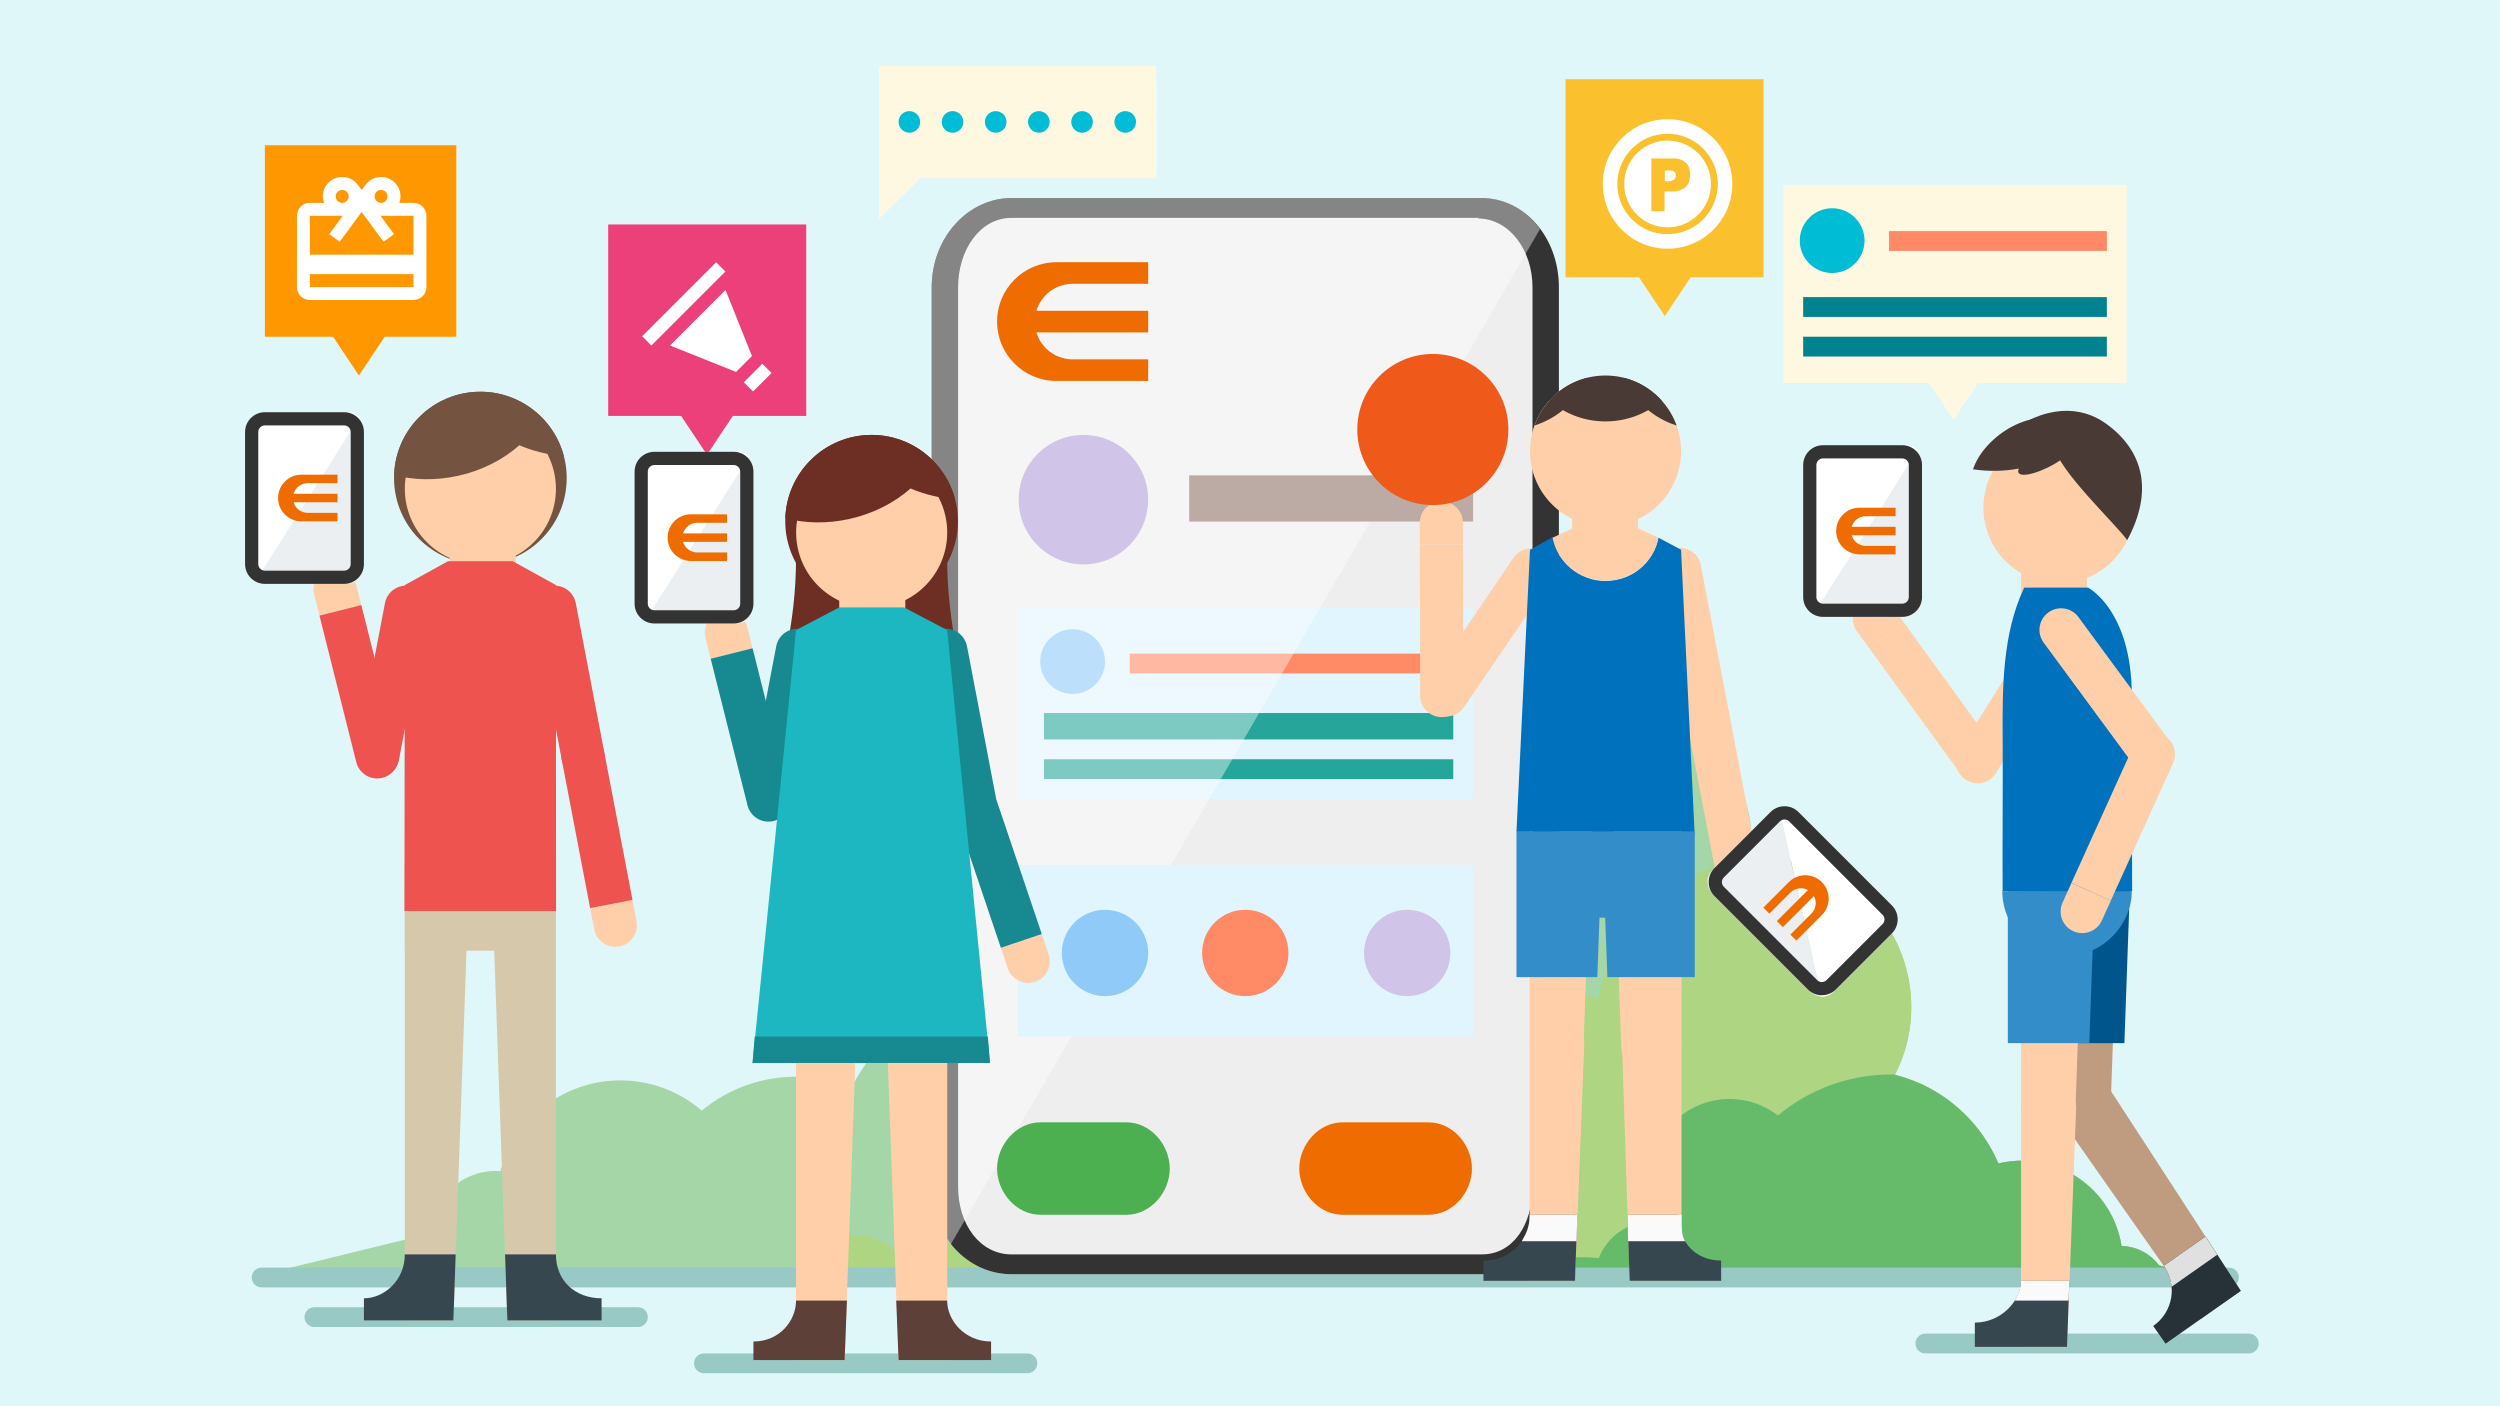 <?xml version="1.0" encoding="utf-8"?>
<!-- Generator: Adobe Illustrator 25.2.1, SVG Export Plug-In . SVG Version: 6.00 Build 0)  -->
<svg version="1.1" xmlns="http://www.w3.org/2000/svg" xmlns:xlink="http://www.w3.org/1999/xlink" x="0px" y="0px"
	 viewBox="0 0 1200 675" style="enable-background:new 0 0 1200 675;" xml:space="preserve">
<style type="text/css">
	.st0{fill:#E0F7FA;}
	.st1{fill:#A5D6A7;}
	.st2{fill:#AED581;}
	.st3{fill:#66BB6A;}
	.st4{fill:#99C9C4;}
	.st5{fill:#EEEEEE;}
	.st6{fill:#333333;}
	.st7{fill:#E1F5FE;}
	.st8{fill:#90CAF9;}
	.st9{fill:#26A69A;}
	.st10{fill:#FF8A65;}
	.st11{opacity:0.4;fill:#FFFFFF;}
	.st12{fill:#EF6C00;}
	.st13{fill:#D1C4E9;}
	.st14{fill:#BCAAA4;}
	.st15{fill:#4CAF50;}
	.st16{fill:#FF9800;}
	.st17{fill:#EC407A;}
	.st18{fill:#FBC02D;}
	.st19{fill:#FFCFA9;}
	.st20{fill:#EF591A;}
	.st21{opacity:0.5;}
	.st22{fill:#0071BC;}
	.st23{fill:#493A36;}
	.st24{fill:#338DC9;}
	.st25{fill:#37474F;}
	.st26{fill:#FAFAFA;}
	.st27{fill:#BF9B7F;}
	.st28{fill:#263238;}
	.st29{fill:#00558D;}
	.st30{fill:#E0E0E0;}
	.st31{fill:#6D2F24;}
	.st32{fill:#168991;}
	.st33{fill:#5D4037;}
	.st34{fill:#1DB7C1;}
	.st35{fill:#745341;}
	.st36{fill:#D6C9AB;}
	.st37{fill:#EF5350;}
	.st38{fill:#FFF8E1;}
	.st39{fill:#00BCD4;}
	.st40{fill:#00838F;}
	.st41{fill:#FFFFFF;}
	.st42{fill:#ECEFF1;}
</style>
<g id="BG">
	<rect class="st0" width="1200" height="675"/>
</g>
<g id="body">
	<g>
		<path class="st1" d="M1058.68,612.83h-936.9c0.24-0.1,0.48-0.18,0.76-0.24l83.84-20.49c0.93-17.2,15.44-30.59,32.73-30.03
			c0.37,0.02,0.71,0.08,1.07,0.1c7.3-25.88,31.48-44.46,59.57-43.54c14.22,0.47,27.1,5.86,37.09,14.46
			c12.89-10.64,29.55-16.83,47.57-16.24c5.42,0.18,10.67,0.95,15.71,2.26c2.95,0.77,5.84,1.73,8.63,2.86
			c1.64-3.26,3.47-6.38,5.49-9.37c15.88-23.62,43.19-38.8,73.74-37.8c3.22,0.11,6.39,0.4,9.5,0.85c0.19-0.26,0.38-0.53,0.58-0.79
			c1.76-2.32,3.67-4.54,5.74-6.56c11.26-11.18,26.91-17.86,44.01-17.29c3.1,0.1,6.15,0.43,9.1,0.99c-3.18-7.97-4.8-16.7-4.51-25.83
			c1.15-35.49,30.89-63.34,66.37-62.19c4.01,0.12,7.91,0.64,11.7,1.47c13.16-26.7,41.02-44.68,72.7-43.64
			c17.02,0.55,32.57,6.5,45.1,16.18c3.18,2.42,6.16,5.1,8.9,7.99c0.06,0.05,0.11,0.11,0.16,0.16c7.47-2.91,15.64-4.4,24.16-4.11
			c33.83,1.09,60.37,29.41,59.26,63.25c-0.08,2.21-0.27,4.39-0.58,6.54c0,0.06,0,0.13-0.02,0.19c2.62-0.21,5.27-0.29,7.96-0.19
			c1.63,0.05,3.27,0.16,4.88,0.32c0.38,0.03,0.78,0.08,1.17,0.13c2.15,0.26,4.26,0.59,6.33,1.02c0.58,0.11,1.15,0.24,1.72,0.39
			c0.05,0,0.11,0.02,0.16,0.03c1.03,0.24,2.04,0.51,3.03,0.78c0.49,0.15,0.99,0.29,1.49,0.45c0.34,0.1,0.66,0.19,0.99,0.3
			c0.34,0.11,0.67,0.22,0.99,0.34c1.11,0.39,2.2,0.79,3.29,1.2c0.51,0.21,1.02,0.42,1.54,0.64c0.42,0.18,0.85,0.36,1.27,0.54
			c6.9,3.08,13.22,7.24,18.76,12.21c0.38,0.35,0.77,0.72,1.15,1.07c0.82,0.77,1.62,1.56,2.39,2.38c0.39,0.4,0.77,0.8,1.15,1.22
			c0.38,0.42,0.76,0.84,1.12,1.25c2.41,2.73,4.59,5.62,6.55,8.68c0.55,0.85,1.06,1.72,1.57,2.58c0.26,0.43,0.52,0.89,0.76,1.33
			c0.74,1.33,1.43,2.68,2.09,4.05c0.24,0.47,0.45,0.93,0.64,1.4c0.21,0.46,0.42,0.93,0.61,1.39c0.39,0.93,0.75,1.86,1.11,2.79
			c0.03,0.05,0.05,0.1,0.07,0.15c0.34,0.95,0.67,1.88,0.98,2.84c0.38,1.22,0.75,2.45,1.09,3.71c0.32,1.25,0.63,2.5,0.9,3.79
			c0.11,0.5,0.22,1.01,0.29,1.54c0.1,0.53,0.19,1.04,0.27,1.56c0.29,1.7,0.5,3.42,0.66,5.17c0.08,0.89,0.14,1.8,0.18,2.7
			c0.03,0.5,0.05,0.98,0.06,1.48c0.02,0.27,0.02,0.56,0.02,0.86c0.03,0.8,0.03,1.61,0,2.42c0,0.4,0,0.8-0.02,1.19
			c-0.21,6.33-1.23,12.43-2.97,18.22c-1.2,4.06-2.77,7.94-4.65,11.66c-0.03,0.05-0.05,0.11-0.08,0.16c-0.03,0.05-0.05,0.1-0.08,0.16
			c9.18,2.31,17.68,6.34,25.08,11.73c7.62,5.54,14.12,12.5,19.13,20.47c1.72,2.73,3.26,5.57,4.59,8.52c0.28,0.59,0.55,1.2,0.8,1.81
			c4.12-0.98,8.44-1.46,12.88-1.32c0.92,0.03,1.81,0.08,2.71,0.18c0.69,0.05,1.4,0.13,2.07,0.23c0.76,0.1,1.51,0.21,2.25,0.35
			c0.1,0.02,0.18,0.03,0.26,0.05c0.72,0.13,1.45,0.29,2.15,0.45c1.19,0.28,2.38,0.59,3.53,0.96c0.76,0.24,1.51,0.5,2.25,0.77h0.02
			c0.55,0.19,1.07,0.42,1.6,0.63c0.26,0.11,0.5,0.21,0.74,0.32c0.08,0.03,0.16,0.07,0.24,0.1c0.08,0.03,0.16,0.07,0.24,0.1
			c0.04,0.02,0.07,0.03,0.1,0.05c0.03,0.02,0.05,0.03,0.08,0.05c0.03,0.02,0.08,0.03,0.11,0.05c0.26,0.11,0.53,0.24,0.79,0.37
			c0.31,0.13,0.61,0.29,0.92,0.44c0.29,0.14,0.56,0.28,0.83,0.43c0.19,0.1,0.37,0.19,0.56,0.31c0.37,0.19,0.72,0.38,1.09,0.59
			c0.45,0.28,0.91,0.55,1.36,0.82c0.16,0.1,0.3,0.19,0.46,0.29c0.5,0.32,0.98,0.64,1.46,0.96c0.11,0.08,0.21,0.15,0.3,0.21
			c0.05,0.03,0.08,0.07,0.11,0.08c0.16,0.11,0.32,0.23,0.48,0.36c0.2,0.14,0.39,0.27,0.58,0.42c0.19,0.14,0.37,0.27,0.54,0.41
			c0.05,0.03,0.08,0.06,0.13,0.1l1.11,0.87c0.02,0.03,0.03,0.05,0.07,0.05c0.38,0.33,0.78,0.66,1.15,0.99
			c0.21,0.18,0.4,0.35,0.6,0.53c0.16,0.16,0.34,0.31,0.5,0.45c0.08,0.08,0.16,0.16,0.24,0.24c0.19,0.18,0.39,0.36,0.56,0.54
			c0.16,0.14,0.3,0.3,0.46,0.46c0.75,0.74,1.46,1.49,2.15,2.28c0.05,0.07,0.11,0.14,0.18,0.21c0.03,0.03,0.06,0.06,0.1,0.1
			c0.37,0.45,0.75,0.9,1.12,1.36c0.04,0.05,0.08,0.1,0.11,0.15c0.34,0.42,0.66,0.83,0.98,1.27c0.1,0.13,0.18,0.24,0.27,0.37
			c0.26,0.36,0.51,0.71,0.76,1.08c0.19,0.27,0.37,0.54,0.54,0.82c0.23,0.33,0.43,0.64,0.63,0.96c0.3,0.48,0.59,0.95,0.86,1.43
			c0.07,0.1,0.11,0.17,0.16,0.27c0.18,0.3,0.35,0.62,0.51,0.93c0.18,0.32,0.35,0.64,0.5,0.97c0.11,0.19,0.21,0.4,0.3,0.59
			c0.01,0.02,0.03,0.05,0.03,0.06c0.27,0.55,0.53,1.1,0.77,1.64c0.08,0.16,0.14,0.32,0.2,0.46c0.21,0.48,0.42,0.95,0.6,1.43
			c0.06,0.13,0.11,0.28,0.16,0.41c0.1,0.21,0.18,0.43,0.25,0.66c0.11,0.32,0.23,0.64,0.34,0.96c0.08,0.23,0.16,0.46,0.24,0.71
			c0.1,0.26,0.18,0.53,0.26,0.8c0.05,0.16,0.1,0.31,0.15,0.46c0.06,0.23,0.13,0.45,0.19,0.67c0.06,0.19,0.11,0.4,0.16,0.61
			c0.05,0.13,0.08,0.26,0.11,0.4c0.1,0.34,0.18,0.67,0.26,1.03c0.05,0.16,0.08,0.32,0.11,0.48c0.11,0.43,0.19,0.9,0.28,1.35
			c0.11,0.59,0.23,1.2,0.32,1.81h0.1c7.38,0.24,13.84,3.86,17.96,9.35L1058.68,612.83z"/>
		<path class="st2" d="M1058.68,612.83H379.74c4.62-11.76,16.08-20.07,29.47-20.07c9.13,0,17.35,3.9,23.12,10.08
			c11.81-10.19,27.18-16.37,43.99-16.37c13.61,0,26.25,4.06,36.84,11.01c-0.03-0.9-0.06-1.8-0.06-2.71
			c0-27.68,22.44-50.14,50.14-50.14c11.52,0,22.12,3.9,30.59,10.44c-1.38-5.12-2.12-10.51-2.12-16.06
			c0-34.11,27.66-61.77,61.77-61.77c18.64,0,35.36,8.28,46.69,21.35c10.43-13.86,27-22.83,45.69-22.83c7.46,0,14.59,1.45,21.12,4.04
			c7.48-35.57,36.76-63.12,73.21-68c0,0.06,0,0.13-0.02,0.19c2.62-0.21,5.27-0.29,7.96-0.19c1.63,0.05,3.27,0.16,4.88,0.32
			c0.38,0.03,0.78,0.08,1.17,0.13c2.15,0.26,4.26,0.59,6.33,1.02c0.58,0.11,1.15,0.24,1.72,0.39c0.05,0,0.11,0.02,0.16,0.03
			c1.03,0.24,2.04,0.51,3.03,0.78c0.49,0.15,0.99,0.29,1.49,0.45c0.34,0.1,0.66,0.19,0.99,0.3c0.34,0.11,0.67,0.22,0.99,0.34
			c1.11,0.39,2.2,0.79,3.29,1.2c0.51,0.21,1.02,0.42,1.54,0.64c0.42,0.18,0.85,0.36,1.27,0.54c6.9,3.08,13.22,7.24,18.76,12.21
			c0.38,0.35,0.77,0.72,1.15,1.07c0.82,0.77,1.62,1.56,2.39,2.38c0.39,0.4,0.77,0.8,1.15,1.22c0.38,0.42,0.76,0.84,1.12,1.25
			c2.41,2.73,4.59,5.62,6.55,8.68c0.55,0.85,1.06,1.72,1.57,2.58c0.26,0.43,0.52,0.89,0.76,1.33c0.76,1.33,1.45,2.68,2.09,4.05
			c0.24,0.47,0.45,0.93,0.64,1.4c0.21,0.46,0.42,0.93,0.61,1.39c0.39,0.93,0.75,1.86,1.11,2.79c0.03,0.05,0.05,0.1,0.07,0.15
			c0.34,0.95,0.67,1.88,0.98,2.84c0.4,1.22,0.77,2.45,1.09,3.71c0.34,1.25,0.65,2.5,0.9,3.79c0.11,0.5,0.22,1.01,0.29,1.54
			c0.1,0.53,0.19,1.04,0.27,1.56c0.29,1.7,0.5,3.42,0.66,5.17c0.08,0.89,0.14,1.8,0.18,2.7c0.03,0.5,0.05,0.98,0.06,1.48
			c0.02,0.27,0.02,0.56,0.02,0.86c0.03,0.8,0.03,1.61,0,2.42c0,0.4,0,0.8-0.02,1.19c-0.21,6.33-1.23,12.43-2.97,18.22
			c-1.2,4.06-2.77,7.94-4.65,11.66c-0.03,0.05-0.05,0.11-0.08,0.16c-0.03,0.05-0.05,0.1-0.08,0.16c9.18,2.31,17.68,6.34,25.08,11.73
			c7.62,5.54,14.12,12.5,19.13,20.47c1.72,2.73,3.26,5.57,4.59,8.52c0.28,0.59,0.55,1.2,0.8,1.81c4.12-0.98,8.44-1.46,12.88-1.32
			c0.92,0.03,1.81,0.08,2.71,0.18c0.69,0.05,1.4,0.13,2.07,0.23c0.76,0.1,1.51,0.21,2.25,0.35c0.1,0.02,0.18,0.03,0.26,0.05
			c0.72,0.13,1.45,0.29,2.15,0.45c1.19,0.26,2.38,0.58,3.53,0.96c0.76,0.24,1.51,0.5,2.25,0.77h0.02c0.55,0.19,1.07,0.42,1.6,0.63
			c0.26,0.11,0.5,0.21,0.74,0.32c0.08,0.03,0.16,0.07,0.24,0.1c0.08,0.03,0.16,0.07,0.24,0.1c0.04,0.02,0.07,0.03,0.1,0.05
			c0.03,0.02,0.05,0.03,0.08,0.05c0.03,0.02,0.08,0.03,0.11,0.05c0.26,0.11,0.53,0.24,0.79,0.37c0.31,0.13,0.61,0.29,0.92,0.44
			c0.29,0.14,0.56,0.28,0.83,0.43c0.19,0.1,0.37,0.19,0.56,0.31c0.37,0.19,0.72,0.38,1.09,0.59c0.45,0.28,0.91,0.55,1.36,0.82
			c0.16,0.1,0.3,0.19,0.46,0.29c0.5,0.32,0.98,0.64,1.46,0.96c0.11,0.08,0.21,0.15,0.3,0.21c0.05,0.03,0.08,0.07,0.11,0.08
			c0.16,0.11,0.32,0.23,0.48,0.36c0.2,0.14,0.39,0.27,0.58,0.42c0.19,0.14,0.37,0.27,0.54,0.41c0.05,0.03,0.08,0.06,0.13,0.1
			l1.11,0.87c0.02,0.03,0.03,0.05,0.07,0.05c0.38,0.33,0.78,0.66,1.15,0.99c0.21,0.18,0.4,0.35,0.6,0.53
			c0.16,0.16,0.34,0.31,0.5,0.45c0.08,0.08,0.16,0.16,0.24,0.24c0.19,0.18,0.39,0.36,0.56,0.54c0.09,0.08,0.19,0.18,0.29,0.27
			c0.06,0.08,0.13,0.15,0.18,0.19c0.75,0.74,1.46,1.49,2.15,2.28c0.05,0.07,0.11,0.14,0.18,0.21c0.03,0.03,0.06,0.06,0.1,0.1
			c0.37,0.45,0.75,0.9,1.12,1.36c0.04,0.05,0.08,0.1,0.11,0.15c0.34,0.42,0.66,0.83,0.98,1.27c0.1,0.13,0.18,0.24,0.27,0.37
			c0.26,0.36,0.51,0.71,0.76,1.08c0.19,0.27,0.37,0.54,0.54,0.82c0.23,0.33,0.43,0.64,0.63,0.96c0.3,0.48,0.59,0.95,0.86,1.43
			c0.07,0.1,0.11,0.17,0.16,0.27c0.18,0.3,0.35,0.62,0.51,0.93c0.18,0.32,0.35,0.64,0.5,0.97c0.11,0.19,0.21,0.4,0.3,0.59
			c0.01,0.02,0.03,0.05,0.03,0.06c0.27,0.55,0.53,1.1,0.77,1.64c0.08,0.16,0.14,0.32,0.2,0.46c0.21,0.48,0.42,0.95,0.6,1.43
			c0.06,0.13,0.11,0.28,0.16,0.41c0.1,0.21,0.18,0.43,0.25,0.66c0.11,0.32,0.23,0.64,0.34,0.96c0.08,0.23,0.16,0.46,0.24,0.71
			c0.1,0.26,0.18,0.53,0.26,0.8c0.05,0.16,0.1,0.31,0.15,0.46c0.06,0.23,0.13,0.45,0.19,0.67c0.06,0.19,0.11,0.4,0.16,0.61
			c0.05,0.13,0.08,0.26,0.11,0.4c0.1,0.34,0.18,0.67,0.26,1.03c0.05,0.16,0.08,0.32,0.11,0.48c0.11,0.43,0.19,0.9,0.28,1.35
			c0.11,0.59,0.23,1.2,0.32,1.81h0.1c7.38,0.24,13.84,3.86,17.96,9.35L1058.68,612.83z"/>
		<path class="st3" d="M1058.68,612.83H726.85c9.5-5.94,20.74-9.37,32.79-9.37c2.63,0,5.22,0.18,7.75,0.49
			c4-10.3,13.96-17.62,25.67-17.62c2.02,0,3.98,0.24,5.87,0.64c-4.21-6.11-6.68-13.51-6.68-21.5c0-20.97,16.99-37.96,37.98-37.96
			c8.73,0,16.76,2.96,23.17,7.91c14.74-12.29,33.69-19.68,54.37-19.68c0.64,0,1.27,0,1.91,0.03c-0.03,0.05-0.05,0.1-0.08,0.16
			c9.18,2.31,17.68,6.34,25.08,11.73c7.62,5.54,14.12,12.5,19.13,20.47c1.72,2.73,3.26,5.57,4.59,8.52c0.28,0.59,0.55,1.2,0.8,1.81
			c4.12-0.98,8.44-1.46,12.88-1.32c0.92,0.03,1.81,0.08,2.71,0.18c0.69,0.05,1.4,0.13,2.07,0.23c0.76,0.1,1.51,0.21,2.25,0.35
			c0.1,0.02,0.18,0.03,0.26,0.05c0.72,0.13,1.45,0.29,2.15,0.45c0.32,0.58,0.64,1.16,0.97,1.73h4.83c0.55,0.19,1.07,0.42,1.6,0.63
			c0.26,0.11,0.5,0.21,0.74,0.32c0.08,0.03,0.16,0.07,0.24,0.1c0.15,0.07,0.28,0.13,0.42,0.19c0.03,0.02,0.08,0.03,0.11,0.05
			c0.26,0.11,0.53,0.24,0.79,0.37c0.31,0.13,0.61,0.29,0.92,0.44c0.29,0.14,0.56,0.28,0.83,0.43c0.19,0.1,0.37,0.19,0.56,0.31
			c0.37,0.19,0.72,0.38,1.09,0.59c0.45,0.28,0.91,0.55,1.36,0.82c0.16,0.1,0.3,0.19,0.46,0.29c0.5,0.32,0.98,0.64,1.46,0.96
			c0.11,0.08,0.21,0.15,0.3,0.21c0.05,0.03,0.08,0.07,0.11,0.08c0.16,0.11,0.32,0.23,0.48,0.36c0.2,0.14,0.39,0.27,0.58,0.42
			c0.19,0.14,0.37,0.27,0.54,0.41c0.05,0.03,0.08,0.06,0.13,0.1l1.11,0.87c0.02,0.03,0.03,0.05,0.07,0.05
			c0.38,0.33,0.78,0.66,1.15,0.99c0.21,0.18,0.4,0.35,0.6,0.53c0.16,0.16,0.34,0.31,0.5,0.45c0.08,0.08,0.16,0.16,0.24,0.24
			c0.19,0.18,0.39,0.36,0.56,0.54c0.09,0.08,0.19,0.18,0.29,0.27c0.06,0.08,0.13,0.15,0.18,0.19c0.75,0.74,1.46,1.49,2.15,2.28
			c0.05,0.07,0.11,0.14,0.18,0.21c0.03,0.03,0.06,0.06,0.1,0.1c0.37,0.45,0.75,0.9,1.12,1.36c0.04,0.05,0.08,0.1,0.11,0.15
			c0.34,0.42,0.66,0.83,0.98,1.27c0.1,0.13,0.18,0.24,0.27,0.37c0.26,0.36,0.51,0.71,0.76,1.08c0.19,0.27,0.37,0.54,0.54,0.82
			c0.23,0.33,0.43,0.64,0.63,0.96c0.3,0.48,0.59,0.95,0.86,1.43c0.07,0.1,0.11,0.17,0.16,0.27c0.18,0.3,0.35,0.62,0.51,0.93
			c0.18,0.32,0.35,0.64,0.5,0.97c0.11,0.19,0.21,0.4,0.3,0.59c0.01,0.02,0.03,0.05,0.03,0.06c0.27,0.55,0.53,1.1,0.77,1.64
			c0.08,0.16,0.14,0.32,0.2,0.46c0.21,0.48,0.42,0.95,0.6,1.43c0.06,0.13,0.11,0.28,0.16,0.41c0.1,0.21,0.18,0.43,0.25,0.66
			c0.11,0.32,0.23,0.64,0.34,0.96c0.08,0.23,0.16,0.46,0.24,0.71c0.1,0.26,0.18,0.53,0.26,0.8c0.05,0.16,0.1,0.31,0.15,0.46
			c0.06,0.23,0.13,0.45,0.19,0.67c0.06,0.19,0.11,0.4,0.16,0.61c0.05,0.13,0.08,0.26,0.11,0.4c0.1,0.34,0.18,0.67,0.26,1.03
			c0.05,0.16,0.08,0.32,0.11,0.48c0.11,0.43,0.19,0.9,0.28,1.35c0.11,0.59,0.23,1.2,0.32,1.81h0.1c7.38,0.24,13.84,3.86,17.96,9.35
			L1058.68,612.83z"/>
	</g>
	<path class="st4" d="M1074.68,613.2c0,2.62-2.13,4.75-4.75,4.75H125.56c-2.62,0-4.75-2.13-4.75-4.75l0,0
		c0-2.62,2.13-4.75,4.75-4.75h944.37C1072.55,608.45,1074.68,610.58,1074.68,613.2L1074.68,613.2z"/>
	<g>
		<path class="st5" d="M748.27,137.92c0-23.82-16.14-42.85-36.99-42.85H485.5c-20.86,0-38.29,19.02-38.29,42.85V569.7
			c0,23.83,17.43,41.92,38.29,41.92h225.78c20.85,0,36.99-18.1,36.99-41.92V137.92z"/>
		<path class="st6" d="M709.29,104.86c15.03,0,26.31,14.99,26.31,33.06V569.7c0,18.07-9.28,32.41-24.31,32.41H485.5
			c-15.03,0-25.61-14.34-25.61-32.41V137.92c0-18.07,10.58-33.34,25.61-33.34h224.74 M711.28,95.07H485.5
			c-20.86,0-38.29,19.02-38.29,42.85V569.7c0,23.83,17.43,41.92,38.29,41.92h225.78c20.85,0,36.99-18.1,36.99-41.92V137.92
			c0-23.82-16.34-42.85-37.2-42.85H711.28z"/>
		<rect x="488.41" y="291.55" class="st7" width="218.66" height="91.9"/>
		<path class="st8" d="M530.39,317.55c0,8.58-6.96,15.54-15.54,15.54c-8.58,0-15.54-6.96-15.54-15.54c0-8.58,6.96-15.54,15.54-15.54
			C523.44,302,530.39,308.96,530.39,317.55z"/>
		<rect x="501.09" y="342.25" class="st9" width="196.48" height="12.68"/>
		<rect x="501.09" y="364.44" class="st9" width="196.48" height="9.51"/>
		<rect x="542.28" y="313.73" class="st10" width="155.28" height="9.51"/>
		<path class="st11" d="M711.28,95.07H485.5c-20.86,0-38.29,19.02-38.29,42.85V569.7c0,10.56,3.52,20.23,9.08,27.73l282.91-487.5
			C732.57,100.75,722.72,95.07,711.28,95.07z"/>
		<path class="st12" d="M551.12,125.87h-44.04c-15.73,0-28.49,12.75-28.49,28.49c0,15.74,12.76,28.49,28.49,28.49h44.04v-10.36
			h-36.26c-8.21,0-15.15-5.46-17.37-12.95h53.63v-10.36h-53.63c2.23-7.49,9.16-12.95,17.37-12.95h36.26V125.87z"/>
		<path class="st13" d="M551.12,239.84c0,17.17-13.91,31.08-31.08,31.08c-17.17,0-31.08-13.92-31.08-31.08s13.91-31.08,31.08-31.08
			C537.2,208.76,551.12,222.67,551.12,239.84z"/>
		<rect x="570.81" y="228.17" class="st14" width="136.27" height="22.18"/>
		<rect x="488.41" y="415.14" class="st7" width="218.66" height="82.39"/>
		<path class="st15" d="M540.76,538.73L540.76,538.73h-41.44c-11.44,0-20.72,10.74-20.72,22.18c0,11.44,9.28,22.18,20.72,22.18
			h41.42c0.01,0,0.02,0,0.02,0c11.44,0,20.72-10.74,20.72-22.18C561.48,549.47,552.2,538.73,540.76,538.73z"/>
		<path class="st12" d="M685.81,538.73L685.81,538.73h-41.44c-11.44,0-20.72,10.74-20.72,22.18c0,11.44,9.28,22.18,20.72,22.18
			h41.42c0.01,0,0.02,0,0.03,0c11.44,0,20.72-10.74,20.72-22.18C706.53,549.47,697.25,538.73,685.81,538.73z"/>
		<path class="st8" d="M551.12,457.42c0,11.44-9.27,20.72-20.72,20.72c-11.44,0-20.72-9.28-20.72-20.72
			c0-11.44,9.28-20.72,20.72-20.72C541.84,436.7,551.12,445.97,551.12,457.42z"/>
		<path class="st10" d="M618.46,457.42c0,11.44-9.28,20.72-20.72,20.72s-20.72-9.28-20.72-20.72c0-11.44,9.28-20.72,20.72-20.72
			S618.46,445.97,618.46,457.42z"/>
		<path class="st13" d="M696.17,457.42c0,11.44-9.28,20.72-20.72,20.72c-11.45,0-20.72-9.28-20.72-20.72
			c0-11.44,9.28-20.72,20.72-20.72C686.9,436.7,696.17,445.97,696.17,457.42z"/>
	</g>
	<path class="st4" d="M310.95,632.22c0,2.62-2.13,4.75-4.75,4.75H150.91c-2.62,0-4.75-2.13-4.75-4.75l0,0
		c0-2.62,2.13-4.75,4.75-4.75h155.28C308.82,627.46,310.95,629.59,310.95,632.22L310.95,632.22z"/>
	<path class="st4" d="M497.92,654.4c0,2.62-2.13,4.75-4.75,4.75H337.88c-2.62,0-4.75-2.13-4.75-4.75l0,0c0-2.62,2.13-4.75,4.75-4.75
		h155.28C495.79,649.65,497.92,651.78,497.92,654.4L497.92,654.4z"/>
	<path class="st4" d="M1084.19,644.89c0,2.62-2.13,4.75-4.75,4.75H924.15c-2.62,0-4.75-2.13-4.75-4.75l0,0
		c0-2.62,2.13-4.75,4.75-4.75h155.28C1082.06,640.14,1084.19,642.27,1084.19,644.89L1084.19,644.89z"/>
	<polygon class="st16" points="219.04,69.72 127.14,69.72 127.14,161.62 159.86,161.62 172.28,180.24 184.69,161.62 219.04,161.62 	
		"/>
	<polygon class="st17" points="387,107.75 291.93,107.75 291.93,199.65 326.93,199.65 339.35,218.27 351.76,199.65 387,199.65 	"/>
	<polygon class="st18" points="846.51,38.03 751.44,38.03 751.44,133.1 786.7,133.1 799.12,151.72 811.53,133.1 846.51,133.1 	"/>
	<path class="st19" d="M806.91,216.52c0,20.03-16.24,36.26-36.26,36.26c-20.03,0-36.26-16.24-36.26-36.26
		c0-20.03,16.24-36.26,36.26-36.26C790.67,180.26,806.91,196.5,806.91,216.52z"/>
	<g>
		<path class="st19" d="M702.22,250.94c-0.01-5.72-4.66-10.35-10.38-10.34c-5.73,0.01-10.35,4.66-10.34,10.38l0.02,10.36l20.73-0.04
			L702.22,250.94z"/>
		<path class="st19" d="M681.66,333.87c0.01,5.73,4.66,10.35,10.38,10.34c5.72-0.01,10.35-4.66,10.34-10.38l-0.14-72.53l-20.73,0.04
			L681.66,333.87z"/>
	</g>
	<path class="st19" d="M702.78,339.38c-3.22,4.73-9.67,5.95-14.4,2.73l0,0c-4.73-3.22-5.95-9.67-2.73-14.4l40.83-59.95
		c3.22-4.73,9.67-5.95,14.4-2.73l0,0c4.73,3.22,5.95,9.67,2.73,14.4L702.78,339.38z"/>
	<g>
		<path class="st19" d="M845.62,424.03c1.08,5.62-2.61,11.05-8.23,12.12c-5.62,1.07-11.05-2.61-12.12-8.23l-1.95-10.18l20.35-3.89
			L845.62,424.03z"/>
		<path class="st19" d="M809.7,346.51c-1.07-5.62,2.61-11.05,8.23-12.12c5.62-1.07,11.05,2.61,12.12,8.23l13.62,71.24l-20.35,3.89
			L809.7,346.51z"/>
		<path class="st19" d="M809.7,346.51c1.08,5.62,6.5,9.31,12.12,8.23l0,0c5.62-1.07,9.31-6.5,8.23-12.12l-13.62-71.24
			c-1.07-5.62-6.5-9.31-12.12-8.23l0,0c-5.62,1.08-9.31,6.5-8.23,12.12L809.7,346.51z"/>
	</g>
	<rect x="754.61" y="244.01" class="st19" width="31.69" height="19.01"/>
	<g>
		<path class="st20" d="M724.02,206.17c0,20.03-16.24,36.26-36.26,36.26c-20.03,0-36.26-16.23-36.26-36.26
			c0-20.03,16.24-36.26,36.26-36.26C707.78,169.9,724.02,186.14,724.02,206.17z"/>
		<g class="st21">
			<defs>
				<path id="SVGID_1_" class="st21" d="M724.02,206.17c0,20.03-16.24,36.26-36.26,36.26c-20.03,0-36.26-16.23-36.26-36.26
					c0-20.03,16.24-36.26,36.26-36.26C707.78,169.9,724.02,186.14,724.02,206.17z"/>
			</defs>
			<clipPath id="SVGID_2_">
				<use xlink:href="#SVGID_1_"  style="overflow:visible;"/>
			</clipPath>
		</g>
	</g>
	<path class="st22" d="M806.91,263.88l-10.84-5.79c-2.31,11.95-12.81,20.78-25.42,20.78c-12.62,0-23.11-9.11-25.42-21.06
		l-10.84,6.11L727.9,399.3h85.48L806.91,263.88z"/>
	<path class="st19" d="M770.64,278.69c12.61,0,23.11-8.66,25.42-20.6l-9.88-4.57H755.1l-9.88,4.57
		C747.53,270.03,758.02,278.69,770.64,278.69z"/>
	<path class="st23" d="M770.64,202.28c10.3,0,19.72-3.77,26.97-9.99c-6.64-7.38-16.26-12.03-26.97-12.03
		c-10.71,0-20.33,4.64-26.97,12.03C750.92,198.51,760.34,202.28,770.64,202.28z"/>
	<path class="st23" d="M804.77,204.24c-4.08-11.33-13.64-20.04-25.49-22.94C784.04,192.19,793.33,200.63,804.77,204.24z"/>
	<path class="st23" d="M736.55,204.24c4.08-11.33,13.64-20.04,25.48-22.94C757.27,192.19,747.99,200.63,736.55,204.24z"/>
	<polygon class="st24" points="807.09,440.49 734.57,440.49 728.09,399.3 813.57,399.3 	"/>
	<g>
		<g>
			<path class="st19" d="M792.65,487.76c-7.56,0-14.09,5.81-14.09,13.38l3.68,113.65h24.89V501.45
				C807.13,493.89,800.21,487.76,792.65,487.76z"/>
			<path class="st19" d="M774.47,399.3l3.7,102.88c0,7.56,6.92,13.33,14.48,13.33c7.56,0,14.48-6.5,14.48-14.06V399.3H774.47z"/>
			<path class="st25" d="M805.55,583.1c0,12.68,7.91,21.96,20.59,21.96v9.73h-43.9l-1.11-31.69H805.55z"/>
			<polygon class="st24" points="768.96,399.3 771.55,469.01 813.47,469.01 813.47,399.3 			"/>
			<path class="st26" d="M781.5,595.77l-0.37-12.68h26c0,6.34-0.08,9.51,1.69,12.68H781.5z"/>
		</g>
		<path class="st19" d="M747.16,487.76c7.56,0,13.3,5.81,13.3,13.38l-4.45,113.65h-21.77V501.45
			C734.24,493.89,739.6,487.76,747.16,487.76z"/>
		<path class="st19" d="M763.78,399.3l-3.7,102.88c0,7.56-5.36,13.33-12.92,13.33c-7.56,0-12.92-6.5-12.92-14.06V399.3H763.78z"/>
		<path class="st25" d="M734.24,583.1c0,12.68-9.51,21.96-22.18,21.96v9.73h43.95l1.11-31.69H734.24z"/>
		<polygon class="st24" points="769.29,399.3 766.7,469.01 727.9,469.01 727.9,399.3 		"/>
		<path class="st26" d="M756.75,595.77l0.37-12.68h-22.88c0,6.34-2.02,9.51-3.79,12.68H756.75z"/>
	</g>
	<g>
		<path class="st19" d="M891.3,302.97c-3.36-4.63-2.33-11.11,2.31-14.47c4.63-3.36,11.11-2.32,14.47,2.31l6.09,8.39l-16.78,12.16
			L891.3,302.97z"/>
		<path class="st19" d="M956.74,357.9c3.36,4.64,2.32,11.11-2.3,14.47c-4.63,3.36-11.11,2.33-14.47-2.31l-42.58-58.71l16.78-12.16
			L956.74,357.9z"/>
	</g>
	<path class="st19" d="M940.46,360.12c-3.04,4.85-1.58,11.24,3.27,14.29l0,0c4.85,3.04,11.24,1.58,14.29-3.27l38.55-61.42
		c3.04-4.85,1.58-11.24-3.27-14.29l0,0c-4.85-3.04-11.24-1.58-14.28,3.26L940.46,360.12z"/>
	<path class="st27" d="M1016.79,427.82l-3.7,103.52c0,7.56-6.01,13.64-13.57,13.64c-7.56,0-13.57-6.17-13.57-13.74V427.82H1016.79z"
		/>
	<path class="st27" d="M994.36,520.68c6.19-4.34,14.74-2.86,19.09,3.33l62.15,95.62l-19.14,13.43l-65.47-93.29
		C986.65,533.59,988.17,525.03,994.36,520.68z"/>
	<path class="st28" d="M1038.66,607.58c6.58,9.37,4.43,22.21-5.12,28.9l5.95,8.48l36.1-25.34l-16.95-26.08L1038.66,607.58z"/>
	<polygon class="st29" points="1022.3,427.82 1019.71,500.7 979.61,500.7 979.61,427.82 	"/>
	<g>
		<path class="st19" d="M999.95,427.82l-3.7,103.52c0,7.56-5.51,13.64-13.07,13.64c-7.56,0-13.08-6.17-13.08-13.74V427.82H999.95z"
			/>
		<path class="st19" d="M983.18,517.55c7.56,0,13.38,6.76,13.38,14.33l-4.38,114.6H970.1V531.24
			C970.1,523.68,975.62,517.55,983.18,517.55z"/>
		<path class="st25" d="M970.1,614.79c0,9.51-9.51,20.06-22.18,20.06v11.63h44.26l1.11-31.69H970.1z"/>
		<polygon class="st24" points="1005.46,427.82 1002.87,500.7 963.76,500.7 963.76,427.82 		"/>
		<path class="st26" d="M992.92,624.3l0.37-9.51H970.1c0,3.17-1.22,6.34-2.99,9.51H992.92z"/>
	</g>
	<rect x="970.1" y="272.54" class="st19" width="31.69" height="19.01"/>
	<path class="st19" d="M952.03,243.72c0,20.03,16.23,36.26,36.26,36.26c20.03,0,36.26-16.24,36.26-36.26s-16.24-36.26-36.26-36.26
		C968.27,207.46,952.03,223.69,952.03,243.72z"/>
	<path class="st23" d="M961.31,209.59c20.51-15.95,37.75-14.8,49.64-6.2c18.17,13.13,22.68,32.56,10.11,55.88
		c-5.14-7.34-34.23-34.73-34.88-45.09C979.61,211.58,967.13,214.6,961.31,209.59z"/>
	<path class="st23" d="M947.05,225.27c5.3-16.08,29.64-31.65,45.87-21.33c18.09,11.52-28.36,31.58-23.9,20.96
		C962.08,226.22,954.64,226.39,947.05,225.27z"/>
	<g>
		<path class="st24" d="M961.26,427.82h62c0,15.85-13.91,30.99-31.08,30.99c-17.17,0-31.08-13.96-31.08-31.13
			c0-0.32,0.02-0.55,0.02-0.87C961.17,427.12,961.21,427.82,961.26,427.82z"/>
	</g>
	<path class="st22" d="M971.63,282.04h30.59c0,0,21.05,10.72,21.05,52.16c0,31.08,0.16,93.61,0.16,93.61h-62.16
		c-0.16-22.18,0.16-48.2,0.01-72.89C961.12,330.24,961.1,304.23,971.63,282.04z"/>
	<g>
		<g>
			<path class="st19" d="M1008.9,441.81c-2.36,5.21-8.5,7.53-13.71,5.16c-5.21-2.35-7.52-8.5-5.16-13.71l4.27-9.44l18.88,8.55
				L1008.9,441.81z"/>
			<path class="st19" d="M1024.21,357.75c2.36-5.21,8.5-7.52,13.71-5.17c5.21,2.36,7.52,8.5,5.17,13.71l-29.92,66.07l-18.88-8.55
				L1024.21,357.75z"/>
		</g>
		<path class="st19" d="M1023.96,366.9c3.39,4.61,9.88,5.59,14.49,2.2l0,0c4.61-3.39,5.6-9.88,2.2-14.49l-42.99-58.41
			c-3.39-4.61-9.88-5.59-14.49-2.2l0,0c-4.61,3.39-5.6,9.88-2.2,14.49L1023.96,366.9z"/>
	</g>
	<path class="st30" d="M1064.3,602.25l-5.65-8.69l-19.99,14.03c2.17,3.09,3.36,6.57,3.66,10.09L1064.3,602.25z"/>
	<path class="st31" d="M459.53,313.73c-3.09-15.85-4.9-29.67-4.9-46.36c0-2.18,0.04-4.34,0.1-7.51H382c0.06,3.17,0.1,5.33,0.1,7.51
		c0,16.69-1.8,30.52-4.9,46.36H459.53z"/>
	<g>
		<g>
			<path class="st19" d="M358.71,301.11c-1.39-5.55-7.02-8.92-12.57-7.52c-5.55,1.39-8.92,7.02-7.53,12.57l2.53,10.05l20.1-5.05
				L358.71,301.11z"/>
			<path class="st32" d="M358.8,386.55c1.4,5.55,7.03,8.92,12.57,7.52c5.55-1.39,8.92-7.02,7.53-12.57l-17.67-70.35l-20.1,5.05
				L358.8,386.55z"/>
		</g>
		<path class="st32" d="M379.31,385.36c-1.07,5.62-6.5,9.31-12.12,8.23l0,0c-5.62-1.08-9.31-6.5-8.23-12.12l13.62-71.24
			c1.07-5.62,6.5-9.31,12.12-8.23l0,0c5.62,1.07,9.31,6.5,8.23,12.12L379.31,385.36z"/>
	</g>
	<path class="st31" d="M459.81,250.2c0,22.89-18.55,41.44-41.44,41.44c-22.89,0-41.45-18.55-41.45-41.44
		c0-22.89,18.55-41.44,41.45-41.44C441.26,208.76,459.81,227.31,459.81,250.2z"/>
	<g>
		<polygon class="st19" points="405.42,652.82 382.1,652.82 382.1,437.32 413.19,437.32 		"/>
		<path class="st33" d="M382.1,624.3c0,9.51-7.78,19.62-20.45,19.62v8.9h43.77l1.11-28.52H382.1z"/>
	</g>
	<g>
		<polygon class="st19" points="431.32,652.82 454.68,652.82 454.68,437.32 423.55,437.32 		"/>
		<path class="st33" d="M454.63,624.3c0,9.51,8.43,19.62,21.1,19.62v8.9h-44.42l-1.11-28.52H454.63z"/>
	</g>
	<g>
		<path class="st19" d="M503.36,458.13c1.83,5.42-1.08,11.3-6.5,13.13c-5.42,1.83-11.3-1.08-13.13-6.5l-3.32-9.82l19.63-6.63
			L503.36,458.13z"/>
		<path class="st32" d="M457.2,386.24c-1.83-5.42,1.08-11.3,6.5-13.13c5.42-1.83,11.3,1.08,13.13,6.5l23.22,68.71l-19.63,6.63
			L457.2,386.24z"/>
	</g>
	<path class="st32" d="M457.43,385.36c1.08,5.62,6.5,9.31,12.12,8.23l0,0c5.62-1.08,9.31-6.5,8.23-12.12l-13.62-71.24
		c-1.07-5.62-6.5-9.31-12.12-8.23l0,0c-5.62,1.07-9.31,6.5-8.23,12.12L457.43,385.36z"/>
	
		<ellipse transform="matrix(0.678 -0.735 0.735 0.678 -52.955 389.93)" class="st19" cx="418.37" cy="255.38" rx="36.26" ry="36.26"/>
	<rect x="402.85" y="282.04" class="st19" width="31.69" height="19.01"/>
	<polygon class="st34" points="475.19,510.21 361.22,510.21 382.1,302.45 402.83,291.55 433.91,291.55 454.63,302.45 	"/>
	<polygon class="st32" points="362.27,497.54 361.22,510.21 475.19,510.21 474.16,497.54 	"/>
	<path class="st31" d="M458.44,239.62c-4.68-17.76-20.85-30.86-40.08-30.86c-22.42,0-40.66,17.79-41.41,40.02
		c9.47,2.43,20.05,2.7,30.8,0.31c11.5-2.55,21.55-7.78,29.33-14.64C443.57,237.25,450.79,239.04,458.44,239.62z"/>
	<path class="st35" d="M272.02,229.47c0,22.89-18.56,41.44-41.44,41.44c-22.89,0-41.44-18.55-41.44-41.44
		c0-22.89,18.55-41.44,41.44-41.44C253.46,188.03,272.02,206.59,272.02,229.47z"/>
	<g>
		<polygon class="st36" points="217.62,633.8 194.31,633.8 194.31,415.14 225.4,415.14 		"/>
		<path class="st25" d="M194.31,602.11c0,12.68-10.13,21.08-19.63,21.08v10.61h42.94l1.11-31.69H194.31z"/>
	</g>
	<g>
		<polygon class="st36" points="243.52,633.8 266.84,633.8 266.84,415.14 235.75,415.14 		"/>
		<path class="st25" d="M266.84,602.11c0,12.68,9.25,21.08,21.93,21.08v10.61h-45.24l-1.11-31.69H266.84z"/>
	</g>
	<g>
		<g>
			<path class="st19" d="M170.92,280.38c-1.39-5.55-7.03-8.92-12.57-7.52c-5.55,1.39-8.92,7.02-7.53,12.57l2.52,10.05l20.1-5.05
				L170.92,280.38z"/>
			<path class="st37" d="M171.01,365.83c1.39,5.55,7.03,8.92,12.57,7.52c5.55-1.39,8.92-7.02,7.52-12.57l-17.66-70.35l-20.1,5.05
				L171.01,365.83z"/>
		</g>
		<path class="st37" d="M191.51,364.64c-1.08,5.62-6.5,9.31-12.13,8.23l0,0c-5.62-1.08-9.3-6.5-8.23-12.12l13.62-71.24
			c1.07-5.62,6.5-9.31,12.12-8.23l0,0c5.62,1.08,9.31,6.5,8.23,12.12L191.51,364.64z"/>
	</g>
	<g>
		<path class="st19" d="M305.55,442.16c1.07,5.62-2.61,11.05-8.23,12.12c-5.62,1.07-11.05-2.61-12.12-8.23l-1.94-10.18l20.35-3.89
			L305.55,442.16z"/>
		<path class="st37" d="M269.63,364.64c-1.07-5.62,2.61-11.05,8.24-12.12c5.62-1.07,11.05,2.61,12.12,8.23l13.62,71.24l-20.35,3.89
			L269.63,364.64z"/>
		<path class="st37" d="M269.63,364.64c1.08,5.62,6.51,9.31,12.13,8.23l0,0c5.62-1.08,9.31-6.5,8.23-12.12l-13.62-71.24
			c-1.07-5.62-6.5-9.31-12.12-8.23l0,0c-5.62,1.08-9.31,6.5-8.23,12.12L269.63,364.64z"/>
	</g>
	<path class="st19" d="M266.84,234.66c0,20.03-16.24,36.26-36.26,36.26c-20.03,0-36.26-16.23-36.26-36.26s16.24-36.26,36.26-36.26
		C250.6,198.39,266.84,214.63,266.84,234.66z"/>
	<rect x="215.88" y="259.86" class="st19" width="31.69" height="22.18"/>
	<path class="st35" d="M270.65,218.9c-4.68-17.76-20.84-30.86-40.08-30.86c-22.42,0-40.66,17.79-41.41,40.02
		c9.47,2.43,20.05,2.7,30.8,0.31c11.5-2.56,21.55-7.79,29.33-14.65C255.77,216.52,263,218.32,270.65,218.9z"/>
	<rect x="194.31" y="415.14" class="st36" width="72.27" height="41.2"/>
	<polygon class="st37" points="266.93,437.32 194.14,437.32 194.31,280.82 215.03,269.37 246.11,269.37 266.84,280.82 	"/>
	<g>
		<rect x="856.02" y="88.73" class="st38" width="164.79" height="95.07"/>
		<polygon class="st38" points="950.12,182.83 937.7,201.47 925.27,182.83 937.7,170.4 		"/>
		<circle class="st39" cx="879.43" cy="115.5" r="15.54"/>
		<rect x="865.52" y="142.61" class="st40" width="145.77" height="9.51"/>
		<rect x="865.52" y="161.62" class="st40" width="145.77" height="9.51"/>
		<rect x="906.72" y="110.92" class="st10" width="104.58" height="9.51"/>
	</g>
	<path class="st41" d="M198.45,97.37h-6.77c0.34-0.97,0.56-2.02,0.56-3.11c0-5.16-4.17-9.32-9.32-9.32c-3.26,0-6.09,1.68-7.77,4.19
		l-1.55,2.08l-1.55-2.11c-1.68-2.49-4.51-4.17-7.77-4.17c-5.16,0-9.32,4.17-9.32,9.32c0,1.09,0.22,2.14,0.56,3.11h-6.78
		c-3.45,0-6.18,2.77-6.18,6.22l-0.03,34.19c0,3.45,2.77,6.22,6.21,6.22h49.73c3.45,0,6.22-2.77,6.22-6.22v-34.19
		C204.67,100.14,201.9,97.37,198.45,97.37z M182.91,91.16c1.71,0,3.11,1.4,3.11,3.11c0,1.71-1.4,3.11-3.11,3.11
		c-1.71,0-3.11-1.4-3.11-3.11C179.8,92.55,181.2,91.16,182.91,91.16z M164.26,91.16c1.71,0,3.11,1.4,3.11,3.11
		c0,1.71-1.4,3.11-3.11,3.11c-1.71,0-3.11-1.4-3.11-3.11C161.15,92.55,162.55,91.16,164.26,91.16z M198.45,137.78h-49.73v-6.21
		h49.73V137.78z M198.45,122.24h-49.73v-18.65h15.79l-6.46,8.8l5.03,3.64l7.4-10.07l3.11-4.22l3.11,4.22l7.4,10.07l5.04-3.64
		l-6.47-8.8h15.79V122.24z"/>
	<g>
		
			<rect x="303.14" y="142.71" transform="matrix(0.707 -0.707 0.707 0.707 -6.983 274.835)" class="st41" width="50.24" height="6.28"/>
		
			<rect x="357.51" y="178.23" transform="matrix(0.707 -0.707 0.707 0.707 -21.741 310.234)" class="st41" width="12.56" height="6.28"/>
		<g>
			<polygon class="st41" points="353.32,178.52 360.93,170.91 348.24,139.19 321.6,165.83 			"/>
		</g>
	</g>
	<g>
		<path class="st41" d="M800.43,57.22c-17.16,0-31.08,13.92-31.08,31.08s13.92,31.08,31.08,31.08c17.17,0,31.08-13.92,31.08-31.08
			S817.6,57.22,800.43,57.22z M817.47,105.35c-4.56,4.55-10.61,7.06-17.05,7.06c-6.44,0-12.49-2.51-17.04-7.06
			c-4.55-4.55-7.06-10.61-7.06-17.04c0-6.44,2.51-12.49,7.06-17.04c4.55-4.56,10.61-7.06,17.04-7.06c6.44,0,12.49,2.51,17.05,7.06
			c4.55,4.55,7.06,10.6,7.06,17.04C824.53,94.75,822.02,100.8,817.47,105.35z"/>
		<g>
			<path class="st41" d="M800.43,67.48c-11.49,0-20.83,9.34-20.83,20.83c0,11.48,9.34,20.83,20.83,20.83s20.83-9.35,20.83-20.83
				C821.26,76.82,811.92,67.48,800.43,67.48z M809.23,89.64c-1.39,1.3-3.5,2.27-6.34,2.27h-3.91v9.51h-6.34V76.06h11.03
				c2.55,0,4.46,1.03,5.73,2.25c1.27,1.22,1.91,3.32,1.91,5.56C811.3,86.17,810.61,88.34,809.23,89.64z"/>
			<path class="st41" d="M801.03,81.83h-1.9v5.18h1.62c1.36,0,2.31-0.42,2.86-0.89c0.55-0.47,0.82-1.17,0.82-1.91
				c0-0.72-0.24-1.23-0.71-1.73S802.35,81.83,801.03,81.83z"/>
		</g>
	</g>
	<rect x="421.86" y="31.69" class="st38" width="133.1" height="53.87"/>
	<polygon class="st38" points="421.86,105.14 421.86,85.56 441.68,85.56 	"/>
	<path class="st39" d="M441.68,58.52c0,2.86-2.32,5.18-5.18,5.18c-2.86,0-5.18-2.32-5.18-5.18c0-2.86,2.32-5.18,5.18-5.18
		C439.36,53.34,441.68,55.66,441.68,58.52z"/>
	<path class="st39" d="M462.4,58.52c0,2.86-2.32,5.18-5.18,5.18c-2.86,0-5.18-2.32-5.18-5.18c0-2.86,2.32-5.18,5.18-5.18
		C460.08,53.34,462.4,55.66,462.4,58.52z"/>
	<path class="st39" d="M483.12,58.52c0,2.86-2.32,5.18-5.18,5.18c-2.86,0-5.18-2.32-5.18-5.18c0-2.86,2.32-5.18,5.18-5.18
		C480.8,53.34,483.12,55.66,483.12,58.52z"/>
	<path class="st39" d="M503.84,58.52c0,2.86-2.32,5.18-5.18,5.18c-2.86,0-5.18-2.32-5.18-5.18c0-2.86,2.32-5.18,5.18-5.18
		C501.53,53.34,503.84,55.66,503.84,58.52z"/>
	<path class="st39" d="M524.57,58.52c0,2.86-2.32,5.18-5.18,5.18c-2.86,0-5.18-2.32-5.18-5.18c0-2.86,2.32-5.18,5.18-5.18
		C522.25,53.34,524.57,55.66,524.57,58.52z"/>
	<path class="st39" d="M545.29,58.52c0,2.86-2.32,5.18-5.18,5.18c-2.86,0-5.18-2.32-5.18-5.18c0-2.86,2.32-5.18,5.18-5.18
		C542.97,53.34,545.29,55.66,545.29,58.52z"/>
	<g>
		<path class="st41" d="M166.76,197.86h-38.03c-5.24,0-11.09,4.26-11.09,9.51v63.38c0,3.3,2.49,6.21,5.05,7.92l50.12-78.27
			C171.11,198.82,169.24,197.86,166.76,197.86z"/>
		<path class="st42" d="M166.76,280.25c5.24,0,7.92-4.26,7.92-9.51v-63.38c0-2.75-0.39-5.23-2.27-6.97l-49.33,78.27
			c1.51,1,3.71,1.59,5.65,1.59H166.76z"/>
		<path class="st12" d="M162,227.85h-17.32c-6.19,0-11.2,5.01-11.2,11.2c0,6.19,5.02,11.2,11.2,11.2H162v-4.07h-14.26
			c-3.23,0-5.96-2.15-6.83-5.09H162v-4.08h-21.09c0.88-2.95,3.6-5.09,6.83-5.09H162V227.85z"/>
		<path class="st6" d="M174.68,270.75c0,5.25-4.26,9.51-9.51,9.51h-38.03c-5.25,0-9.51-4.26-9.51-9.51v-63.38
			c0-5.25,4.26-9.51,9.51-9.51h38.03c5.25,0,9.51,4.26,9.51,9.51V270.75z M168.34,207.36c0-1.75-1.42-3.17-3.17-3.17h-38.03
			c-1.75,0-3.17,1.42-3.17,3.17v63.38c0,1.75,1.42,3.17,3.17,3.17h38.03c1.75,0,3.17-1.42,3.17-3.17V207.36z"/>
	</g>
	<g>
		<path class="st41" d="M353.73,216.87H315.7c-5.24,0-11.09,4.26-11.09,9.51v63.38c0,3.3,2.49,6.21,5.05,7.92l50.12-78.27
			C358.08,217.84,356.21,216.87,353.73,216.87z"/>
		<path class="st42" d="M353.73,299.27c5.24,0,7.92-4.26,7.92-9.51v-63.38c0-2.75-0.39-5.23-2.27-6.97l-49.33,78.27
			c1.51,1,3.71,1.59,5.65,1.59H353.73z"/>
		<path class="st12" d="M348.97,246.87h-17.32c-6.19,0-11.2,5.01-11.2,11.2c0,6.19,5.02,11.2,11.2,11.2h17.32v-4.07h-14.26
			c-3.23,0-5.96-2.15-6.83-5.09h21.09v-4.08h-21.09c0.88-2.95,3.6-5.09,6.83-5.09h14.26V246.87z"/>
		<path class="st6" d="M361.65,289.76c0,5.25-4.26,9.51-9.51,9.51h-38.03c-5.25,0-9.51-4.26-9.51-9.51v-63.38
			c0-5.25,4.26-9.51,9.51-9.51h38.03c5.25,0,9.51,4.26,9.51,9.51V289.76z M355.31,226.38c0-1.75-1.42-3.17-3.17-3.17h-38.03
			c-1.75,0-3.17,1.42-3.17,3.17v63.38c0,1.75,1.42,3.17,3.17,3.17h38.03c1.75,0,3.17-1.42,3.17-3.17V226.38z"/>
	</g>
	<g>
		<path class="st41" d="M914.64,213.7h-38.03c-5.24,0-11.09,4.26-11.09,9.51v63.38c0,3.3,2.49,6.21,5.04,7.92l50.12-78.27
			C918.99,214.67,917.13,213.7,914.64,213.7z"/>
		<path class="st42" d="M914.64,296.1c5.24,0,7.92-4.26,7.92-9.51v-63.38c0-2.75-0.39-5.23-2.27-6.97l-49.33,78.27
			c1.51,1,3.71,1.59,5.65,1.59H914.64z"/>
		<path class="st12" d="M909.89,243.7h-17.32c-6.19,0-11.2,5.01-11.2,11.2s5.02,11.2,11.2,11.2h17.32v-4.07h-14.26
			c-3.23,0-5.95-2.15-6.83-5.09h21.09v-4.08H888.8c0.88-2.95,3.6-5.09,6.83-5.09h14.26V243.7z"/>
		<path class="st6" d="M922.57,286.59c0,5.25-4.26,9.51-9.51,9.51h-38.03c-5.25,0-9.51-4.26-9.51-9.51v-63.38
			c0-5.25,4.26-9.51,9.51-9.51h38.03c5.25,0,9.51,4.26,9.51,9.51V286.59z M916.23,223.21c0-1.75-1.42-3.17-3.17-3.17h-38.03
			c-1.75,0-3.17,1.42-3.17,3.17v63.38c0,1.75,1.42,3.17,3.17,3.17h38.03c1.75,0,3.17-1.42,3.17-3.17V223.21z"/>
	</g>
	<g>
		<path class="st41" d="M880.09,476.06l26.89-26.89c3.71-3.71,4.83-10.86,1.12-14.57l-44.81-44.81c-2.33-2.33-6.15-2.64-9.16-2.03
			l19.9,90.78C876.33,478.45,878.33,477.82,880.09,476.06z"/>
		<path class="st42" d="M821.83,417.8c-3.7,3.7-2.58,8.62,1.12,12.32l44.81,44.81c1.95,1.95,3.98,3.42,6.54,3.32l-20.46-90.22
			c-1.77,0.36-3.74,1.5-5.12,2.87L821.83,417.8z"/>
		<path class="st12" d="M862.24,451.49l12.25-12.25c4.38-4.37,4.38-11.47,0-15.84c-4.38-4.38-11.47-4.38-15.84,0l-12.25,12.25
			l2.88,2.88l10.09-10.08c2.28-2.28,5.73-2.69,8.43-1.23l-14.91,14.91l2.88,2.88l14.92-14.92c1.46,2.7,1.05,6.15-1.23,8.43
			l-10.08,10.09L862.24,451.49z"/>
		<path class="st6" d="M822.95,430.12c-3.71-3.71-3.71-9.73,0-13.45l26.89-26.89c3.71-3.71,9.73-3.71,13.45,0l44.81,44.81
			c3.71,3.71,3.71,9.73,0,13.45l-26.89,26.89c-3.71,3.71-9.73,3.71-13.45,0L822.95,430.12z M872.25,470.46
			c1.24,1.24,3.24,1.24,4.48,0l26.89-26.89c1.24-1.24,1.24-3.24,0-4.48l-44.81-44.81c-1.24-1.24-3.24-1.24-4.48,0l-26.89,26.89
			c-1.24,1.24-1.24,3.24,0,4.48L872.25,470.46z"/>
	</g>
</g>
<g id="guide">
</g>
</svg>
